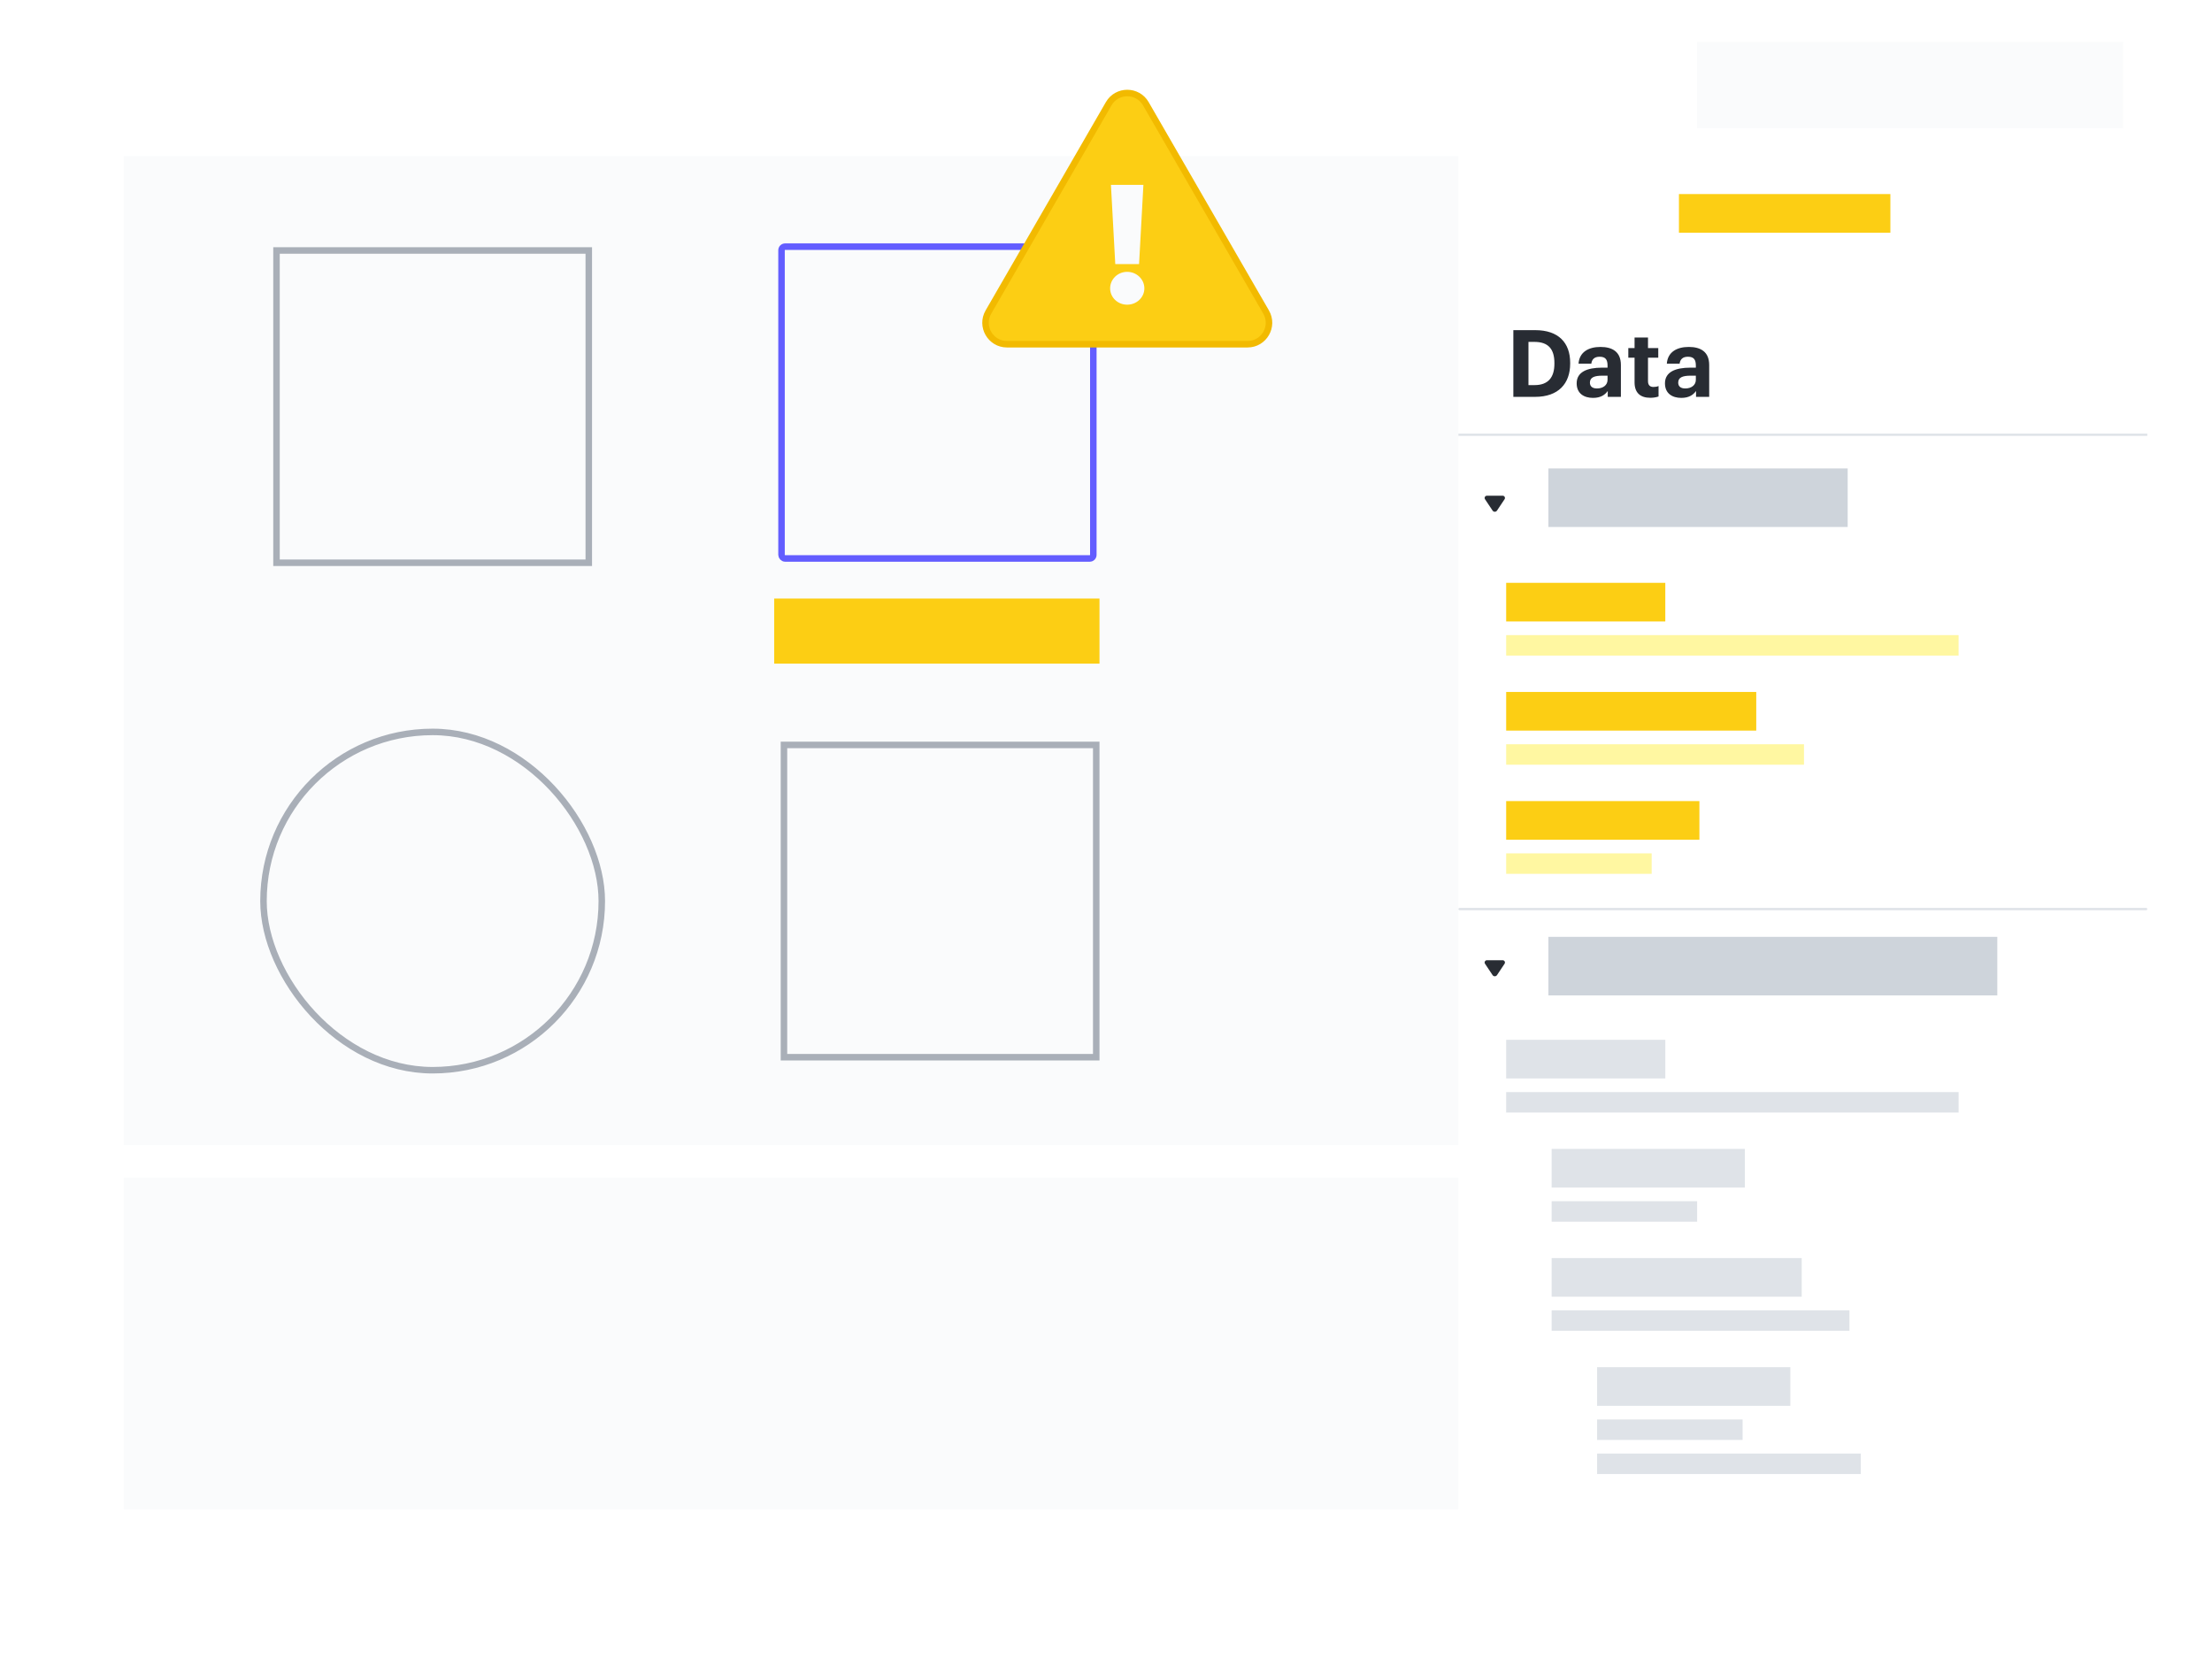 <svg width="340" height="255" viewBox="0 0 340 255" fill="none" xmlns="http://www.w3.org/2000/svg">
<rect width="340" height="255" fill="white"/>
<rect x="19" y="181" width="264" height="51" fill="#FAFBFC"/>
<rect x="19" y="24" width="267" height="152" fill="#FAFBFC"/>
<rect x="260.862" y="125.448" width="65.481" height="74.097" fill="#FAFBFC"/>
<rect x="260.862" y="6.448" width="65.481" height="117.177" fill="#FAFBFC"/>
<rect x="278.768" y="148.25" width="28.294" height="28.294" stroke="#DFE3E8"/>
<rect x="42.5" y="38.5" width="48" height="48" stroke="#A9AFB8"/>
<rect x="40.5" y="112.5" width="52" height="52" rx="26" stroke="#A9AFB8"/>
<rect x="120.5" y="114.5" width="48" height="48" stroke="#A9AFB8"/>
<circle cx="293.776" cy="71.93" r="15.009" stroke="#DFE3E8"/>
<mask id="path-10-inside-1" fill="white">
<rect x="125.564" y="43.577" width="36.838" height="36.838" rx="0.789"/>
</mask>
<rect x="125.564" y="43.577" width="36.838" height="36.838" rx="0.789" fill="#635DFF" stroke="#635DFF" stroke-width="2" mask="url(#path-10-inside-1)"/>
<rect x="120.126" y="37.913" width="47.925" height="47.925" rx="0.548" stroke="#635DFF"/>
<g filter="url(#filter0_d)">
<path fill-rule="evenodd" clip-rule="evenodd" d="M224.169 21.345C224.169 20.24 225.064 19.345 226.169 19.345H328.053C329.157 19.345 330.053 20.24 330.053 21.345V233.655C330.053 234.76 329.157 235.655 328.053 235.655H226.169C225.064 235.655 224.169 234.76 224.169 233.655V21.345Z" fill="white"/>
</g>
<path fill-rule="evenodd" clip-rule="evenodd" d="M224.169 139.731C224.169 139.634 224.247 139.556 224.344 139.556H329.878C329.974 139.556 330.053 139.634 330.053 139.731C330.053 139.827 329.974 139.905 329.878 139.905H224.344C224.247 139.905 224.169 139.827 224.169 139.731Z" fill="#DFE3E8"/>
<line x1="224.169" y1="66.825" x2="330.053" y2="66.825" stroke="#DFE3E8" stroke-width="0.349"/>
<path d="M258.065 29.828H290.564V35.769H258.065V29.828Z" fill="#FCCE14"/>
<path d="M228.258 76.737C228.104 76.504 228.27 76.194 228.549 76.194H230.971C231.25 76.194 231.416 76.504 231.262 76.737L230.099 78.48C229.938 78.722 229.582 78.722 229.421 78.48L228.258 76.737Z" fill="#282C33"/>
<path d="M228.258 148.137C228.104 147.905 228.27 147.594 228.549 147.594H230.971C231.25 147.594 231.416 147.905 231.262 148.137L230.099 149.88C229.938 150.122 229.582 150.122 229.421 149.88L228.258 148.137Z" fill="#282C33"/>
<path d="M234.936 59.193V52.552H235.854C238.019 52.552 238.923 53.685 238.923 55.794V55.908C238.923 58.031 237.948 59.193 235.882 59.193H234.936ZM232.612 61H235.954C239.554 61 241.347 58.949 241.347 55.88V55.765C241.347 52.696 239.568 50.745 235.968 50.745H232.612V61ZM244.855 61.158C246.031 61.158 246.691 60.699 247.121 60.096V61H249.143V56.109C249.143 54.073 247.838 53.327 246.002 53.327C244.166 53.327 242.761 54.116 242.632 55.894H244.597C244.683 55.249 245.055 54.833 245.873 54.833C246.82 54.833 247.092 55.32 247.092 56.21V56.511H246.246C243.951 56.511 242.345 57.171 242.345 58.92C242.345 60.498 243.492 61.158 244.855 61.158ZM245.471 59.709C244.711 59.709 244.381 59.351 244.381 58.806C244.381 58.002 245.084 57.744 246.289 57.744H247.092V58.375C247.092 59.207 246.389 59.709 245.471 59.709ZM253.667 61.143C254.227 61.143 254.643 61.043 254.93 60.943V59.336C254.686 59.437 254.456 59.48 254.141 59.48C253.61 59.48 253.309 59.193 253.309 58.59V54.976H254.887V53.499H253.309V51.878H251.244V53.499H250.283V54.976H251.244V58.777C251.244 60.34 252.09 61.143 253.667 61.143ZM258.427 61.158C259.603 61.158 260.263 60.699 260.693 60.096V61H262.715V56.109C262.715 54.073 261.41 53.327 259.574 53.327C257.738 53.327 256.333 54.116 256.204 55.894H258.169C258.255 55.249 258.628 54.833 259.445 54.833C260.392 54.833 260.664 55.32 260.664 56.21V56.511H259.818C257.523 56.511 255.917 57.171 255.917 58.92C255.917 60.498 257.064 61.158 258.427 61.158ZM259.044 59.709C258.283 59.709 257.953 59.351 257.953 58.806C257.953 58.002 258.656 57.744 259.861 57.744H260.664V58.375C260.664 59.207 259.961 59.709 259.044 59.709Z" fill="#282C33"/>
<path d="M231.508 89.585H255.969V95.525H231.508V89.585Z" fill="#FCCE14"/>
<path d="M238 72H284V81H238V72Z" fill="#CED4DB"/>
<path d="M238 144H307V153H238V144Z" fill="#CED4DB"/>
<path d="M231.508 159.824H255.969V165.765H231.508V159.824Z" fill="#DFE3E8"/>
<rect x="231.508" y="97.622" width="69.541" height="3.145" fill="#FFF7A1"/>
<rect x="231.508" y="167.862" width="69.541" height="3.145" fill="#DFE3E8"/>
<path d="M231.508 106.358H269.947V112.299H231.508V106.358Z" fill="#FCCE14"/>
<path d="M238.496 193.372H276.936V199.312H238.496V193.372Z" fill="#DFE3E8"/>
<rect x="231.508" y="114.396" width="45.778" height="3.145" fill="#FFF7A1"/>
<rect x="238.496" y="201.409" width="45.778" height="3.145" fill="#DFE3E8"/>
<path d="M231.508 123.132H261.211V129.073H231.508V123.132Z" fill="#FCCE14"/>
<rect x="231.508" y="131.169" width="22.365" height="3.145" fill="#FFF7A1"/>
<path d="M238.496 176.598H268.199V182.539H238.496V176.598Z" fill="#DFE3E8"/>
<rect x="238.496" y="184.635" width="22.365" height="3.145" fill="#DFE3E8"/>
<path d="M245.485 210.145H275.189V216.086H245.485V210.145Z" fill="#DFE3E8"/>
<rect x="245.485" y="218.183" width="22.365" height="3.145" fill="#DFE3E8"/>
<rect x="245.485" y="223.424" width="40.536" height="3.145" fill="#DFE3E8"/>
<mask id="path-37-inside-2" fill="white">
<rect x="233.543" y="26.7" width="12.63" height="12.63" rx="0.16"/>
</mask>
<rect x="233.543" y="26.7" width="12.63" height="12.63" rx="0.16" fill="#635DFF" stroke="#635DFF" stroke-width="0.699" mask="url(#path-37-inside-2)"/>
<mask id="path-38-inside-3" fill="white">
<rect x="231.508" y="24.587" width="16.774" height="16.774" rx="0.212"/>
</mask>
<rect x="231.508" y="24.587" width="16.774" height="16.774" rx="0.212" stroke="#635DFF" stroke-width="0.699" mask="url(#path-38-inside-3)"/>
<path d="M119 92H169V102H119V92Z" fill="#FCCE14"/>
<path d="M170.413 15.946C171.682 13.748 174.855 13.748 176.124 15.946L194.609 47.963C195.878 50.161 194.292 52.909 191.754 52.909H154.783C152.245 52.909 150.659 50.161 151.928 47.963L170.413 15.946Z" fill="#FCCE14" stroke="#F2BA00"/>
<path d="M171.426 40.592H175.082L175.749 28.416H170.759L171.426 40.592ZM173.254 46.832C174.712 46.832 175.897 45.716 175.897 44.321C175.897 42.926 174.712 41.784 173.254 41.784C171.797 41.784 170.636 42.926 170.636 44.321C170.636 45.716 171.797 46.832 173.254 46.832Z" fill="#FAFBFC"/>
<defs>
<filter id="filter0_d" x="222.072" y="17.598" width="110.077" height="220.504" filterUnits="userSpaceOnUse" color-interpolation-filters="sRGB">
<feFlood flood-opacity="0" result="BackgroundImageFix"/>
<feColorMatrix in="SourceAlpha" type="matrix" values="0 0 0 0 0 0 0 0 0 0 0 0 0 0 0 0 0 0 127 0" result="hardAlpha"/>
<feOffset dy="0.349"/>
<feGaussianBlur stdDeviation="1.048"/>
<feColorMatrix type="matrix" values="0 0 0 0 0 0 0 0 0 0 0 0 0 0 0 0 0 0 0.35 0"/>
<feBlend mode="normal" in2="BackgroundImageFix" result="effect1_dropShadow"/>
<feBlend mode="normal" in="SourceGraphic" in2="effect1_dropShadow" result="shape"/>
</filter>
</defs>
</svg>